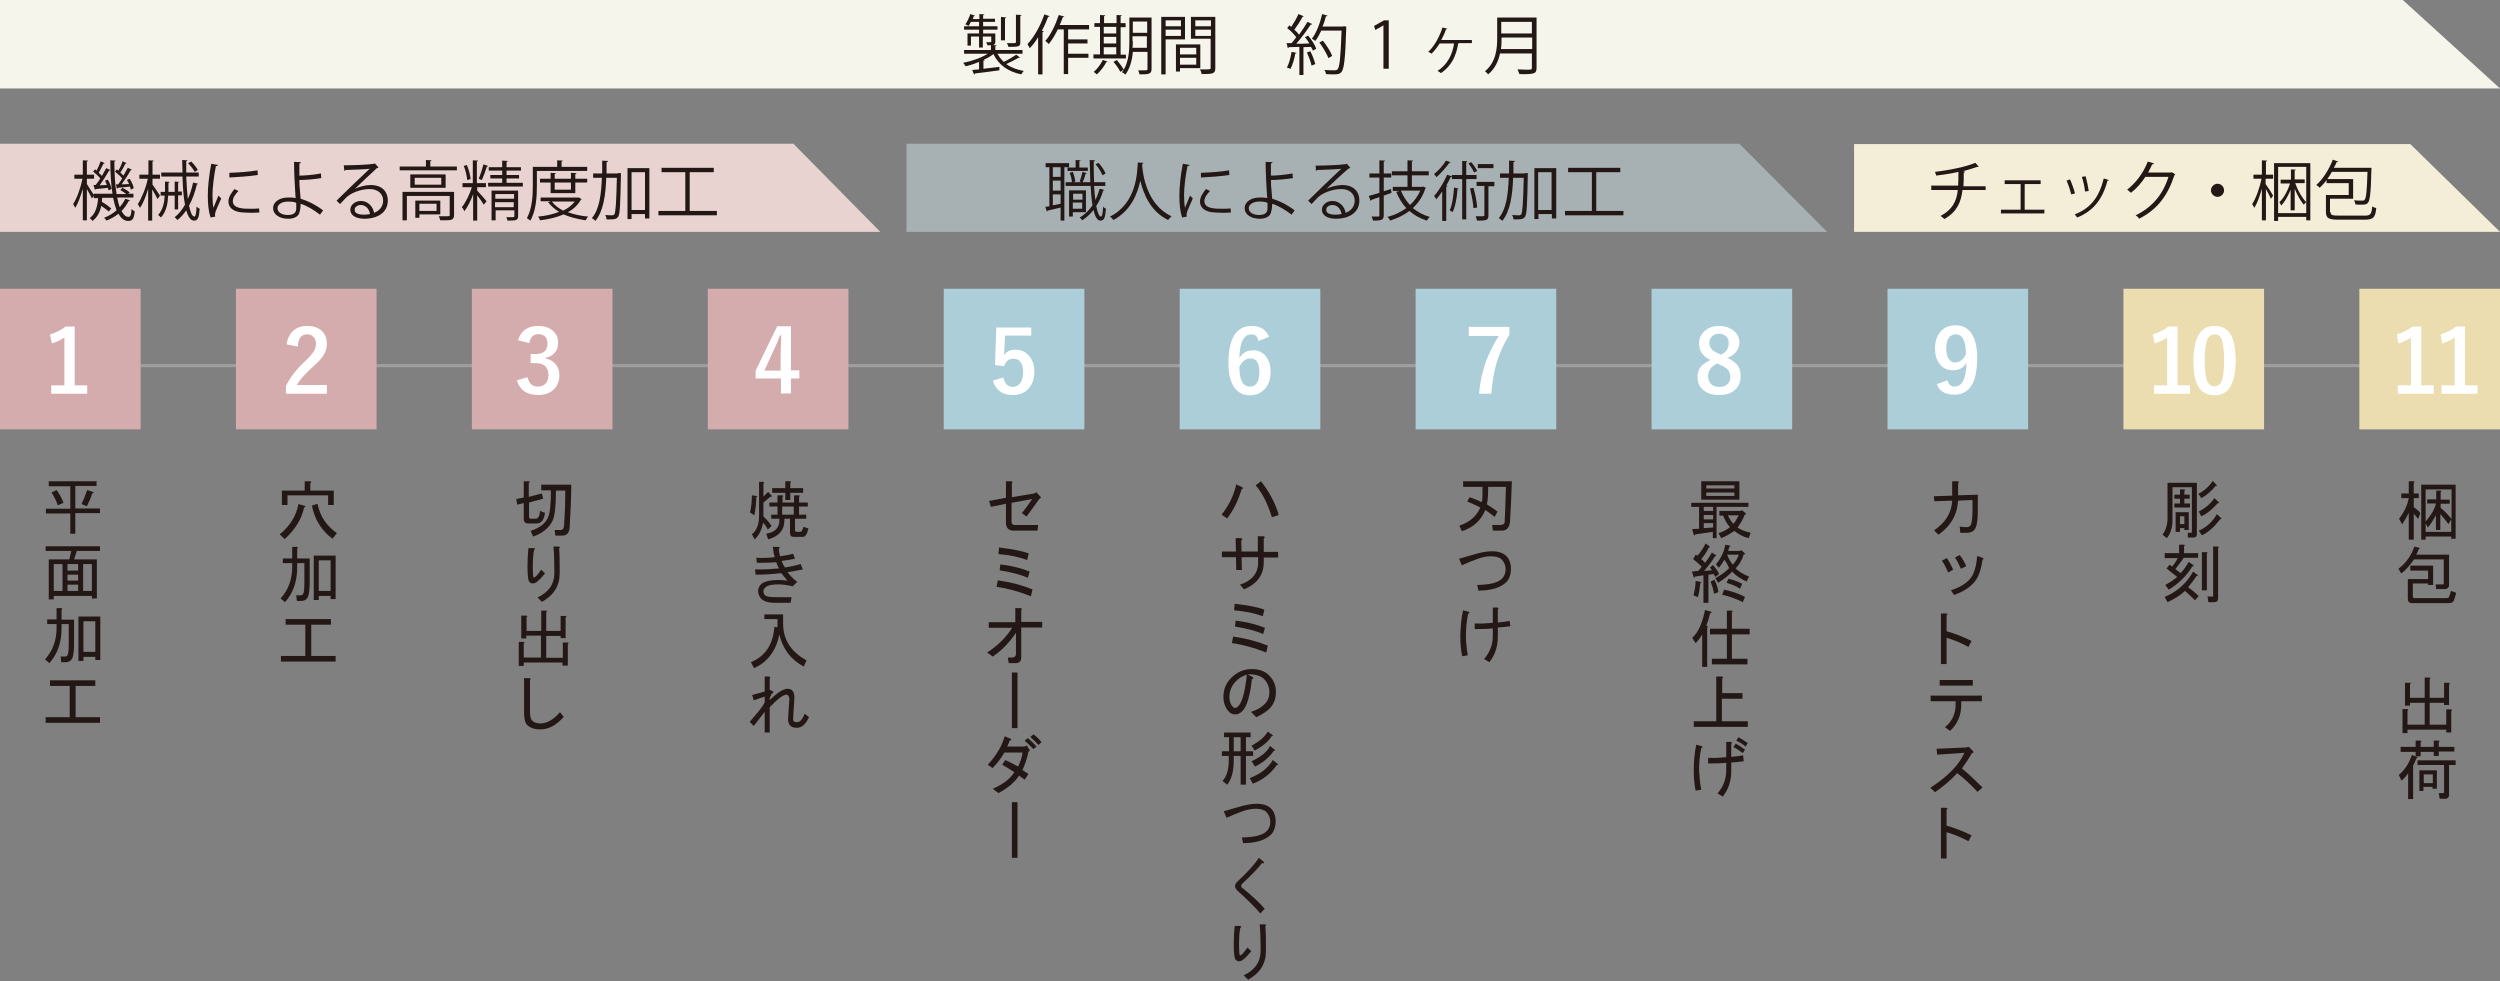 <?xml version="1.0" encoding="utf-8"?>
<!-- Generator: Adobe Illustrator 24.2.1, SVG Export Plug-In . SVG Version: 6.00 Build 0)  -->
<svg version="1.1" id="レイヤー_1" xmlns="http://www.w3.org/2000/svg" xmlns:xlink="http://www.w3.org/1999/xlink" x="0px"
	 y="0px" viewBox="0 0 800 314" style="enable-background:new 0 0 800 314;" xml:space="preserve">
<rect x="0" y="0" width="800" height="314" fill="#808080" stroke="none"/>
<style type="text/css">
	.st0{fill:none;stroke:#9E9E9F;stroke-miterlimit:10;}
	.st1{fill:#D4ACAD;}
	.st2{fill:#ABCED8;}
	.st3{fill:#EBDDB0;}
	.st4{fill:#F5F5EB;}
	.st5{fill:#231815;}
	.st6{fill:#E8D3D1;}
	.st7{opacity:0.54;fill:#C8DADE;}
	.st8{fill:#F4EDD7;}
	.st9{fill:#FFFFFF;}
</style>
<g>
	<line class="st0" x1="22.5" y1="117" x2="784.3" y2="117"/>
	<rect y="92.4" class="st1" width="45" height="45"/>
	<rect x="75.5" y="92.4" class="st1" width="45" height="45"/>
	<rect x="151" y="92.4" class="st1" width="45" height="45"/>
	<rect x="226.5" y="92.4" class="st1" width="45" height="45"/>
	<rect x="302" y="92.4" class="st2" width="45" height="45"/>
	<rect x="377.5" y="92.4" class="st2" width="45" height="45"/>
	<rect x="453" y="92.4" class="st2" width="45" height="45"/>
	<rect x="528.5" y="92.4" class="st2" width="45" height="45"/>
	<rect x="604" y="92.4" class="st2" width="45" height="45"/>
	<rect x="679.5" y="92.4" class="st3" width="45" height="45"/>
	<rect x="755" y="92.4" class="st3" width="45" height="45"/>
	<polygon class="st4" points="0,0 0,28.3 800,28.3 768.9,0 	"/>
	<g>
		<path class="st5" d="M22.5,164.3h-7.8v-1.5h7.8v-7.2h-6.9V154h15.3v1.5h-6.8v7.2H32v1.5h-7.9v6.6h-1.6V164.3z M18.1,156.8
			c1.1,1.5,1.8,2.9,2.2,4.1l-1.8,0.8c-0.6-1.7-1.3-3-2-4.1L18.1,156.8z M26.1,161.3c0.7-1.5,1.3-3,1.8-4.5l1.8,0.6
			c0.4,0.2,0.4,0.4-0.2,0.5c-0.4,1.4-1,2.7-1.7,4.1L26.1,161.3z"/>
		<path class="st5" d="M31,191.5h-1.6v-0.8H17.2v1.1h-1.6V179h6.6l0.6-2.7h-8.2v-1.5H32v1.5h-7.4l-0.9,2.7H31V191.5z M20,189.1v-8.6
			h-2.8v8.6H20z M25,180.5h-3.4v2.1H25V180.5z M25,185.8v-1.9h-3.4v1.9H25z M25,189.1v-2h-3.4v2H25z M29.4,180.5h-2.8v8.6h2.8V180.5
			z"/>
		<path class="st5" d="M22.1,199.7h-2.4v1.4c0,4.5-1.3,8.2-3.9,11.1l-1.4-1.2c2.5-2.8,3.7-6.1,3.7-10v-1.3h-3v-1.5h3v-3.6h1.5
			c0.4,0.1,0.5,0.2,0.1,0.5v3.2h4v7.7c0,2.2-0.2,3.6-0.5,4.5c-0.4,0.9-1.1,1.4-2.3,1.4h-1.3l-0.2-1.8h1.3c0.5,0,0.9-0.2,1-0.7
			c0.2-0.5,0.3-1.6,0.3-3.1V199.7z M25.1,197.3h7v13.9h-1.6v-1h-3.8v1.3h-1.6V197.3z M26.7,198.8v9.8h3.8v-9.8H26.7z"/>
		<path class="st5" d="M22.3,229.5v-10H16v-1.8h14.5v1.8h-6.3v10H32v1.8H14.6v-1.8H22.3z"/>
	</g>
	<g>
		<path class="st5" d="M89.5,171c3.3-2.7,5.3-5.9,6-9.7l2.1,0.6c0.2,0.3,0.1,0.4-0.3,0.5c-0.8,3.8-2.9,7.1-6.2,10.1L89.5,171z
			 M99.2,154c0.5,0.1,0.6,0.3,0.1,0.6v2.4h7.5v4.6H105v-3.1H92v3.1h-1.8v-4.6h7.3V154H99.2z M101.6,161.2c0.8,4,2.9,7.1,6.2,9.4
			l-1.4,1.8c-3.5-2.6-5.7-6.1-6.6-10.6L101.6,161.2z"/>
		<path class="st5" d="M97.5,180.2h-2.4v1.4c0,4.5-1.3,8.2-3.9,11.1l-1.4-1.2c2.5-2.8,3.7-6.1,3.7-10v-1.3h-3v-1.5h3V175H95
			c0.4,0.1,0.5,0.2,0.1,0.5v3.2h4v7.7c0,2.2-0.2,3.6-0.5,4.5c-0.4,0.9-1.1,1.4-2.3,1.4H95l-0.2-1.8h1.3c0.5,0,0.9-0.2,1-0.7
			c0.2-0.5,0.3-1.6,0.3-3.1V180.2z M100.4,177.8h7v13.9h-1.6v-1H102v1.3h-1.6V177.8z M102,179.3v9.8h3.8v-9.8H102z"/>
		<path class="st5" d="M97.7,209.9v-10h-6.3v-1.8h14.5v1.8h-6.3v10h7.8v1.8H89.9v-1.8H97.7z"/>
	</g>
	<g>
		<path class="st5" d="M169.3,160.8v4.6c0,0.4,0.2,0.6,0.6,0.6h1.4c0.9,0,1.4-0.8,1.5-2.5l1.6,0.6c-0.3,2.3-1.2,3.4-2.6,3.4H169
			c-0.9,0-1.4-0.5-1.4-1.4v-5.1l-2.1,0.5l-0.3-1.8l2.4-0.5V154h1.5c0.5,0.1,0.6,0.3,0.1,0.6v4.4l4.2-1.1l0.4,1.7L169.3,160.8z
			 M180.9,157h-3c0,5-0.4,8.3-1.1,9.7c-1.2,2.3-3.3,4-6.2,5l-0.8-1.8c2.9-1,4.8-2.4,5.6-4.4c0.6-1.4,0.9-4.3,0.9-8.6h-3.1v-1.8h9.6
			c0,4-0.2,8.5-0.5,13.6c-0.1,1.8-0.9,2.7-2.4,2.7h-2.2l-0.2-1.8h1.9c0.7,0,1.1-0.5,1.1-1.6C180.8,163.7,180.9,160,180.9,157z"/>
		<path class="st5" d="M170.4,186.7c-0.4,0-0.7-0.2-1-0.5c-0.4-0.4-0.6-2-0.6-4.9c0-2.2,0.1-4.1,0.3-5.9h1.8c0.4,0.2,0.4,0.4,0,0.6
			c-0.3,1.3-0.4,3.1-0.4,5.3c0,2.3,0.1,3.5,0.3,3.5c0.2,0,0.4-0.1,0.6-0.3c0.4-0.3,1-1.1,1.8-2.2l1.2,1.2c-0.9,1.1-1.7,2-2.5,2.6
			C171.5,186.5,171,186.7,170.4,186.7z M177.1,174.9h1.6c0.6,0.1,0.6,0.3,0.2,0.6c0.2,1.7,0.2,4.4,0.2,7.9c0,4.1-1.9,7.1-5.7,9.2
			l-1.4-1.4c3.6-1.7,5.4-4.3,5.4-7.9C177.4,179.8,177.3,176.9,177.1,174.9z"/>
		<path class="st5" d="M168.4,197c0.4,0.1,0.5,0.2,0.1,0.5v4.4h4.7v-6.5h1.5c0.4,0.1,0.5,0.2,0.1,0.5v6h4.6v-4.8h1.5
			c0.4,0.1,0.5,0.2,0.1,0.5v6.6h-1.6v-0.7h-4.6v7h5.3v-4.9h1.5c0.4,0.1,0.5,0.2,0.1,0.5v6.9H180V212h-12.4v1.1H166v-7.7h1.5
			c0.4,0.1,0.5,0.2,0.1,0.5v4.5h5.5v-7h-4.7v0.9h-1.6V197H168.4z"/>
		<path class="st5" d="M172.9,233.4c-1.9,0-3.3-0.5-4.2-1.4c-0.7-0.7-1-2.1-1-4.1v-10.9h1.7c0.5,0.1,0.5,0.3,0.2,0.6v10.2
			c0,1.4,0.2,2.3,0.7,2.8c0.6,0.6,1.5,0.9,2.6,0.9c2.1,0,4.2-1.2,6.3-3.6l1.2,1.5C178,232.1,175.6,233.4,172.9,233.4z"/>
	</g>
	<g>
		<path class="st5" d="M242,159.1c0,1.8-0.2,3.7-0.6,5.8L240,164c0.4-1.7,0.6-3.5,0.6-5.5l1.4,0.2C242.4,158.8,242.4,159,242,159.1z
			 M241.5,172.6l-0.9-1.6c1.5-1.2,2.3-3.2,2.3-5.9v-10.9h1.3c0.4,0.1,0.5,0.2,0.1,0.5v4.2l1.5-1.5l1,1.1c0.3,0.4,0.2,0.6-0.2,0.4
			l-2.3,1.9v4.5c1,0.9,1.9,1.9,2.6,3l-1.2,1.2c-0.4-0.9-0.9-1.6-1.5-2.3C243.8,169.4,243,171.2,241.5,172.6z M252.8,170.5V166H251
			v0.6c0,3-1.7,5-5.2,6l-0.6-1.8c2.8-0.5,4.2-1.9,4.2-4.2V166h-2.6v-1.3h2v-2.6h-2.6v-1.3h2.6v-2.3h1.5c0.4,0.1,0.5,0.2,0.1,0.5v1.8
			h3.7v-2.3h1.5c0.4,0.1,0.5,0.2,0.1,0.5v1.8h2.8v1.3h-2.8v2.6h2.3v1.3h-3.6v3.6c0,0.4,0.2,0.6,0.5,0.6h1.2c0.4,0,0.7-0.5,1-1.6
			l1.6,0.5c-0.4,1.8-1,2.7-1.8,2.7H254C253.2,171.8,252.8,171.4,252.8,170.5z M252.9,160h-1.6v-2.3h-4.2v-1.5h4.2V154h1.5
			c0.4,0.1,0.5,0.2,0.1,0.5v1.7h4.1v1.5h-4.1V160z M254,164.7v-2.6h-3.7v2.6H254z"/>
		<path class="st5" d="M251.2,181.6c1.7-0.3,3.4-0.6,5-1.1l0.7,1.7c-1.4,0.3-3,0.6-4.9,0.9c0.8,1.1,1.8,2.1,3.1,3.1l-1.4,1.4
			c-1.9-0.4-3.4-0.6-4.6-0.6c-2.1,0-3.5,0.3-4.2,1c-0.4,0.4-0.6,0.8-0.6,1.2c0,0.5,0.2,1,0.5,1.3c0.4,0.4,1.6,0.6,3.6,0.6h4.9
			l-0.3,1.8h-4.9c-2.1,0-3.6-0.4-4.5-1.3c-0.6-0.6-1-1.5-1-2.5c0-0.8,0.3-1.5,0.9-2.1c0.9-0.9,2.8-1.4,5.6-1.4c1,0,1.9,0.1,2.9,0.2
			c-0.7-0.8-1.4-1.6-2-2.4c-2.5,0.3-5.3,0.5-8.2,0.5l-0.2-1.7c2.7,0.1,5.3-0.1,7.7-0.3c-0.4-0.7-0.7-1.4-0.9-2c-2,0.2-4,0.2-6.2,0.2
			l-0.2-1.6c2.2,0.1,4.2,0,5.9-0.2c-0.3-1-0.5-2.1-0.6-3.3h1.8c0.5,0.1,0.6,0.3,0.1,0.6c0.1,0.8,0.2,1.6,0.4,2.4
			c1.4-0.2,2.8-0.4,4.2-0.8l0.6,1.6c-1.8,0.3-3.3,0.6-4.3,0.7C250.4,180.2,250.7,180.9,251.2,181.6z"/>
		<path class="st5" d="M257.2,213.3c-4.1-2.2-6.7-5.6-7.8-10.2c-1.1,5.2-3.8,8.8-8.1,10.7l-1-1.9c4.6-1.9,7.1-5.7,7.5-11.3l1,0.1
			v-2.6h-4.2v-1.5h6v2.9c0,5.2,2.5,9.1,7.5,11.8L257.2,213.3z"/>
		<path class="st5" d="M251.6,222.3c-0.9,0-2.7,1.3-5.3,4v8.1h-1.6v-6.6l-3.5,4.5l-1.3-1.3l3.2-3.8c0.6-0.8,1.1-1.5,1.6-2.4v-1.9
			l-3.5,1.2l-0.5-1.7l4-1.1v-4.8h1.4c0.5,0.1,0.5,0.3,0.2,0.6v3.6l0.9,0.5c0.5,0.2,0.4,0.5-0.2,0.7l-0.7,1.5v0.6
			c2.5-2.4,4.4-3.6,5.7-3.6c1.6,0,2.3,1.1,2.2,3.2l-0.4,6.2c-0.1,0.9,0.3,1.3,1,1.3c0.7,0,1.2-0.2,1.5-0.6c0.5-0.6,0.9-1.3,1.2-2.1
			l1.4,1.1c-0.5,1-1,1.8-1.5,2.3c-0.7,0.7-1.5,1.1-2.4,1.1c-2,0-2.9-1-2.8-3.1l0.4-6.2C252.5,222.8,252.2,222.3,251.6,222.3z"/>
	</g>
	<g>
		<path class="st5" d="M328.5,165.3l-1.5-1.1c1.2-1.5,2.3-3,3.3-4.5l-6.6,1.2v6c0,0.8,0.4,1.1,1.1,1.1h7.4l-0.2,1.8h-7.6
			c-1.7,0-2.5-0.9-2.5-2.6v-6l-4.8,1l-0.6-1.9l5.4-1V154h1.7c0.5,0.1,0.5,0.3,0.2,0.6v4.5l7.2-1.2l0.6-0.4l1.4,1.5
			c0.2,0.3,0.1,0.4-0.3,0.5C331,161.8,329.6,163.8,328.5,165.3z"/>
		<path class="st5" d="M329.9,190.8c-4.1-1.6-7.8-2.6-11-3l0.4-2.1c4.2,0.6,7.9,1.6,11.1,2.9L329.9,190.8z M329.2,177.1l-0.5,2.1
			c-2.7-1-5.7-1.6-9.2-1.9l0.2-2.1C324.2,175.7,327.3,176.4,329.2,177.1z M328.9,184.9c-2.2-1-5.3-1.8-9-2.4l0.2-1.9
			c3.3,0.4,6.4,1.1,9.4,2.3L328.9,184.9z"/>
		<path class="st5" d="M315.9,208.8c3.4-2.2,6.1-4.9,8-7.9h-7.5v-1.8h8.5v-4.5h1.7c0.5,0.1,0.5,0.3,0.2,0.6v3.8h6.7v1.8h-6.7v9.5
			c0,1.3-0.6,1.9-1.8,1.9h-2.2l-0.3-1.8h1.6c0.6-0.1,1-0.5,1-1.1v-6.8c-2,3-4.5,5.6-7.4,7.6L315.9,208.8z"/>
		<path class="st5" d="M323.8,215.2h1.8V233h-1.8V215.2z"/>
		<path class="st5" d="M329.4,239.9c0.2,0.3,0.1,0.5-0.3,0.6c-0.4,2.2-1.1,4.1-1.9,5.9l1.9,1.3l-1.2,1.8l-1.8-1.3
			c-1.5,2.3-3.8,4.1-6.6,5.6l-1.8-1.4c3.2-1.4,5.5-3.1,6.9-5.3c-1.3-0.9-2.6-1.6-3.9-2.4l1-1.5c1.7,0.8,3,1.5,4.1,2.1
			c0.8-1.7,1.3-3.2,1.4-4.5h-5.8c-1,1.8-2.3,3.5-3.8,5l-1.5-1.1c2.7-2.9,4.5-5.9,5.4-9.1l1.9,0.8c0.4,0.2,0.3,0.4-0.3,0.6
			c-0.2,0.6-0.5,1.3-0.8,1.9h5.4l0.9-0.3L329.4,239.9z M328.9,236.2c0.9,0.7,1.8,1.6,2.8,2.7l-1,0.8c-1-1-1.9-1.9-2.8-2.7
			L328.9,236.2z M330.7,235c0.9,0.6,1.7,1.4,2.6,2.5l-1,0.9c-1-1.1-1.8-1.9-2.6-2.6L330.7,235z"/>
		<path class="st5" d="M323.8,256.7h1.8v17.8h-1.8V256.7z"/>
	</g>
	<g>
		<path class="st5" d="M397.3,156.6c-1,3.4-2.5,6.5-4.6,9.3l-1.8-1.2c2.3-2.9,3.9-6.1,4.7-9.7l1.9,0.9
			C397.9,156.1,397.8,156.4,397.3,156.6z M401.8,155.3l1.7-1.3c2.7,3.4,4.6,7,5.7,10.8l-2.2,0.7C405.7,161.3,404,157.8,401.8,155.3z
			"/>
		<path class="st5" d="M404.3,176.6h4.7v1.8h-4.6v1.5c0,4.1-2.1,6.9-6.3,8.7l-1.3-1.5c3.8-1.3,5.8-3.6,5.8-7.1v-1.7h-5.3l0.1,4.1
			h-1.8l-0.1-4.1H391v-1.8h4.5l-0.1-4.3h1.7c0.5,0.1,0.6,0.3,0.1,0.8l0.1,3.5h5.2v-4.9h1.8c0.5,0.1,0.6,0.3,0.1,0.8V176.6z"/>
		<path class="st5" d="M405.2,208.8c-4.1-1.6-7.8-2.6-11-3l0.4-2.1c4.2,0.6,7.9,1.6,11.1,2.9L405.2,208.8z M404.6,195.1l-0.5,2.1
			c-2.7-1-5.7-1.6-9.2-1.9l0.2-2.1C399.5,193.7,402.6,194.3,404.6,195.1z M404.2,202.9c-2.2-1-5.3-1.8-9-2.4l0.2-1.9
			c3.3,0.4,6.4,1.1,9.4,2.3L404.2,202.9z"/>
		<path class="st5" d="M397.6,227.5c-0.7,0.7-1.4,1.1-2.2,1.1c-0.9,0-1.5-0.2-2-0.7c-1.3-1.3-1.9-2.9-1.9-4.9c0-2.4,0.8-4.4,2.5-6.1
			c1.8-1.8,4-2.8,6.6-2.8c2.3,0,4.2,0.7,5.5,2c1.5,1.5,2.2,3.3,2.2,5.3c0,2.2-0.7,4-2.1,5.4c-0.9,0.9-2.3,1.8-4.2,2.7l-1.7-1.7
			c1.9-0.6,3.3-1.4,4.4-2.5c1-1,1.5-2.3,1.5-3.7c0-1.7-0.6-3.2-1.7-4.3c-1.1-1.1-2.9-1.6-5.3-1.5l1.4,0.7c0.6,0.3,0.6,0.6,0,0.9
			C400,222.9,398.9,226.2,397.6,227.5z M395.5,218c-1.4,1.4-2.1,3.1-2.1,5.2c0,1.2,0.4,2.3,1.2,3.1c0.2,0.2,0.4,0.2,0.7,0.2
			s0.7-0.2,1-0.6c1.2-1.2,2.1-4.6,2.7-10C397.7,216.3,396.5,216.9,395.5,218z"/>
		<path class="st5" d="M393.3,241.9h-2.3v-1.5h2.3v-4.5h-1.6v-1.5h8.5v1.5h-1.5v4.5h2.3v1.5h-2.3v9.2H397v-9.2h-2.2v1.4
			c0,3.5-0.7,6.1-2.1,7.8l-1.5-1.2c1.3-1.4,2-3.5,2-6.6V241.9z M397,235.9h-2.2v4.5h2.2V235.9z M408.9,244.5
			c0.3,0.1,0.1,0.2-0.4,0.4c-1.8,2.6-4.3,4.6-7.6,5.9l-1-1.8c3.4-1.3,5.9-3.2,7.4-5.8L408.9,244.5z M400.5,243.6c3-1.4,5-3,5.9-4.9
			l1.6,1.3c0.2,0.1,0,0.2-0.4,0.3c-1.5,2.1-3.5,3.8-6,5L400.5,243.6z M400.5,238.6c2.6-1.4,4.3-2.9,5.2-4.5l1.6,1.2
			c0.2,0.1,0,0.2-0.4,0.3c-0.9,1.6-2.7,3.1-5.4,4.6L400.5,238.6z"/>
		<path class="st5" d="M397.4,268c4-0.1,6.6-0.7,7.9-2c0.8-0.8,1.2-1.8,1.2-3c0-1.2-0.4-2.3-1.3-3.2c-0.6-0.6-1.8-1-3.4-1
			c-1.3,0-2.9,0.3-4.7,1c-1.4,0.5-2.9,1.1-4.6,1.9l-0.9-2.1l4.5-1.3c2.6-0.8,4.6-1.1,5.9-1.1c2.1,0,3.7,0.5,4.7,1.5
			c1,1,1.5,2.4,1.5,4.1c0,1.8-0.5,3.2-1.4,4.2c-1.8,1.8-4.8,2.8-9,2.8L397.4,268z"/>
		<path class="st5" d="M396.1,282c3.5-3.3,5.7-5.8,6.7-7.5l1.4,1.1c0.5,0.5,0.3,0.8-0.4,0.6c-0.8,1.2-2.9,3.4-6.3,6.6
			c-0.2,0.2-0.3,0.4-0.3,0.6c0,0.3,0.1,0.6,0.3,0.7c3,2.4,5.4,4.6,7.2,6.7l-1.4,1.5c-1.9-2.2-4.2-4.5-6.9-6.9
			c-0.8-0.7-1.2-1.3-1.2-1.9C395.2,283.1,395.5,282.5,396.1,282z"/>
		<path class="st5" d="M396.4,307.6c-0.4,0-0.7-0.2-1-0.5c-0.4-0.4-0.6-2-0.6-4.9c0-2.2,0.1-4.1,0.3-5.9h1.8c0.4,0.2,0.4,0.4,0,0.6
			c-0.3,1.3-0.4,3.1-0.4,5.3c0,2.3,0.1,3.5,0.3,3.5c0.2,0,0.4-0.1,0.6-0.3c0.4-0.3,1-1.1,1.8-2.2l1.2,1.2c-0.9,1.1-1.7,2-2.5,2.6
			C397.5,307.4,397,307.6,396.4,307.6z M403.1,295.8h1.6c0.6,0.1,0.6,0.3,0.2,0.6c0.2,1.7,0.2,4.4,0.2,7.9c0,4.1-1.9,7.1-5.7,9.2
			l-1.4-1.4c3.6-1.7,5.4-4.3,5.4-7.9C403.4,300.7,403.3,297.8,403.1,295.8z"/>
	</g>
	<g>
		<path class="st5" d="M481.9,155.8h-5.7v0.8c0,1.9-0.1,3.5-0.4,4.8c1.3,0.8,2.5,1.6,3.4,2.3l-0.9,1.7c-1-0.8-2-1.5-3-2.2
			c-1.4,3.4-3.9,5.6-7.5,6.8l-0.8-1.8c3.3-1.1,5.5-3,6.7-5.8c-1.2-0.6-2.6-1.3-4.2-1.9l0.8-1.4c1.4,0.5,2.7,1,3.9,1.6
			c0.2-0.9,0.2-2.3,0.2-4.1v-0.8h-6.2V154h15.6c-0.2,5.5-0.4,9.9-0.6,13c-0.2,1.8-1,2.8-2.6,2.8h-2.9l-0.2-1.8h2.5
			c1,0,1.5-0.4,1.5-1.1C481.6,164.2,481.8,160.5,481.9,155.8z"/>
		<path class="st5" d="M472.7,187.2c4-0.1,6.6-0.7,7.9-2c0.8-0.8,1.2-1.8,1.2-3c0-1.2-0.4-2.3-1.3-3.2c-0.6-0.6-1.8-1-3.4-1
			c-1.3,0-2.9,0.3-4.7,1c-1.4,0.5-2.9,1.1-4.6,1.9l-0.9-2.1l4.5-1.3c2.6-0.8,4.6-1.1,5.9-1.1c2.1,0,3.7,0.5,4.7,1.5
			c1,1,1.5,2.4,1.5,4.1c0,1.8-0.5,3.2-1.4,4.2c-1.8,1.8-4.8,2.8-9,2.8L472.7,187.2z"/>
		<path class="st5" d="M468.2,195.3l1.5,0.4c0.7,0.2,0.7,0.4,0.1,0.7c-0.5,2.3-0.7,4.7-0.7,7.1c0,1.9,0.2,4,0.6,6.2l-1.8,0.3
			c-0.4-1.9-0.6-4.1-0.6-6.5C467.4,200.4,467.6,197.7,468.2,195.3z M479.3,203.8c0,3.1-0.9,5.8-2.7,8.1l-1.7-1
			c1.9-2.2,2.8-4.6,2.8-7.5v-2.3c-2,0.2-3.9,0.2-5.8,0.2v-1.8c1.8,0.1,3.7,0,5.8-0.2v-4.9h1.4c0.5,0.1,0.5,0.3,0.2,0.6v4.2
			c1.3-0.1,2.6-0.3,3.8-0.5l0.2,1.7c-1.4,0.2-2.7,0.3-4,0.4V203.8z"/>
	</g>
	<g>
		<path class="st5" d="M549.5,172.2h-1.4v-2l-5.6,0.8c-0.3,0.4-0.4,0.5-0.5,0.2l-0.5-1.9l2.2-0.1v-7h-2.5v-1.3h18.3v1.3h-10.2V172.2
			z M544.4,159.9V154h12.2v5.9H544.4z M545.2,162.2v1.3h3v-1.3H545.2z M545.2,164.8v1.4h3v-1.4H545.2z M548.2,168.8v-1.4h-3v1.6
			L548.2,168.8z M546,155.3v1h9v-1H546z M546,157.6v1.1h9v-1.1H546z M550.8,172.2l-0.9-1.6c1.4-0.4,2.7-1.1,3.7-1.9
			c-1-1.1-1.7-2.4-2.2-3.7h-1.2v-1.5h6.9l0.2-0.3l1.4,1.1c0.1,0.2-0.1,0.4-0.4,0.4c-0.6,1.6-1.4,2.9-2.3,4.1
			c0.8,0.6,2.2,1.2,4.2,1.7l-0.6,1.7c-1.5-0.3-3.1-1.1-4.6-2.3C553.5,170.9,552.1,171.7,550.8,172.2z M554.7,167.6
			c0.5-0.5,1-1.4,1.7-2.7h-3.5C553.6,166.3,554.2,167.2,554.7,167.6z"/>
		<path class="st5" d="M544.4,178.9c0.4,0.3,0.8,0.7,1.2,1.2c0.9-1.1,1.6-2.2,2.2-3.3l1.2,0.8c0.3,0.3,0.2,0.4-0.2,0.4
			c-0.9,1.5-2.1,3.1-3.5,4.7l2.5-0.2l-0.6-0.9l0.9-0.8c0.9,0.9,1.6,1.9,2,2.9l-1.2,0.9l-0.5-0.9l-1.7,0.2v9h-1.6v-8.8l-2.7,0.4
			c-0.1,0.4-0.2,0.5-0.4,0.2l-0.6-1.8l2-0.2c0.5-0.5,0.9-0.9,1.1-1.4c-0.9-0.9-1.8-1.7-2.7-2.4l0.8-1.4l0.6,0.3
			c1.1-1.3,2-2.6,2.6-3.9l1.2,0.9c0.3,0.3,0.2,0.4-0.2,0.4C546.1,176.7,545.3,177.9,544.4,178.9z M544.1,186.6
			c-0.2,1.8-0.4,3.3-0.8,4.5l-1.4-0.6c0.4-1.6,0.7-3.2,0.7-4.6l1.5,0.3C544.5,186.3,544.5,186.5,544.1,186.6z M548.6,185.5
			c0.6,1.1,1.1,2.5,1.3,4l-1.4,0.5c-0.2-1.3-0.6-2.6-1.1-3.9L548.6,185.5z M551.8,179.1c-0.5,0.9-1.1,1.8-1.8,2.6l-0.9-1.1
			c1.6-1.9,2.6-4,3-6.3l1.5,0.3c0.2,0.2,0.1,0.4-0.2,0.4l-0.4,1.3h3.9l0.2-0.3l1.1,0.9c0.4,0.4,0.3,0.5-0.2,0.5
			c-0.5,1.7-1.4,3.2-2.6,4.5c1,1,2.5,1.9,4.3,2.6l-0.8,1.6c-2.1-1-3.7-2.1-4.6-3.2c-1.1,1.2-2.6,2.4-4.5,3.6l-0.9-1.5
			c1.7-0.9,3.2-1.9,4.4-3.2C553,180.9,552.4,180,551.8,179.1z M558.4,191l-0.7,1.7c-1.9-1-4.1-1.8-6.6-2.4l0.6-1.6
			C553.8,189.1,556.1,189.8,558.4,191z M553.1,185.2c1.5,0.3,3,0.9,4.4,1.6l-0.7,1.6c-1.1-0.8-2.6-1.4-4.3-1.9L553.1,185.2z
			 M556.4,177.5h-3.7c0.4,1.2,1,2.2,1.8,3.2C555.5,179.6,556.1,178.5,556.4,177.5z"/>
		<path class="st5" d="M546.3,200.8v12.6h-1.6V203c-0.6,1.1-1.3,2-2.1,2.8l-1.1-1.7c2-1.8,3.3-4.8,4.1-8.9l1.8,0.5
			c0.5,0.2,0.4,0.4-0.2,0.6c-0.3,1.4-0.7,2.7-1.2,4C546.6,200.3,546.7,200.5,546.3,200.8z M554.2,201.2h5.7v1.8h-5.7v7.8h5v1.8
			h-11.4v-1.8h4.8V203h-5.4v-1.8h5.4v-5.8h1.5c0.4,0.1,0.5,0.2,0.1,0.5V201.2z"/>
		<path class="st5" d="M549.2,230.8v-14.3h1.8c0.5,0.1,0.6,0.3,0.1,0.6v4.7h6.5v1.8H551v7.2h8.3v1.8H542v-1.8H549.2z"/>
		<path class="st5" d="M544.4,252.7l-1.8,0.3c-0.4-1.9-0.6-4.1-0.6-6.5c0-3.1,0.3-5.9,0.8-8.2l1.5,0.4c0.7,0.2,0.7,0.4,0.1,0.7
			c-0.5,2.3-0.7,4.7-0.7,7.1C543.8,248.5,544,250.6,544.4,252.7z M558,243.6c-1.4,0.2-2.7,0.3-4,0.4v2.8c0,3.1-0.9,5.8-2.7,8.1
			l-1.7-1c1.9-2.2,2.8-4.6,2.8-7.5v-2.3c-2,0.2-4,0.2-5.8,0.2v-1.8c1.8,0.1,3.7,0,5.8-0.2v-4.9h1.4c0.5,0.1,0.5,0.3,0.2,0.6v4.2
			c1.3-0.1,2.6-0.3,3.8-0.5L558,243.6z M555.4,238c0.9,0.4,1.8,1,3,1.9l-0.7,1.1c-1.2-0.9-2.2-1.6-3-1.9L555.4,238z M556.3,235.9
			c0.9,0.5,1.9,1.1,3,1.9l-0.7,1.1c-1.1-0.9-2.1-1.5-3-1.9L556.3,235.9z"/>
	</g>
	<g>
		<path class="st5" d="M631.2,160l-4.6,0.2c-0.3,4.6-2.4,8.2-6.3,10.9l-1.4-1.4c3.7-2.5,5.6-5.6,5.8-9.5l-5.7,0.2l-0.2-1.6l5.9-0.2
			V154h1.7c0.6,0.1,0.6,0.3,0.2,0.6v3.9l6.3-0.2v5c0,2.6-0.2,4.5-0.7,5.6c-0.5,1.1-1.5,1.6-3,1.6h-1.9l-0.2-2
			c0.8,0.1,1.5,0.2,2.1,0.2c0.8,0,1.3-0.3,1.5-0.8c0.3-0.9,0.5-2.4,0.5-4.5V160z"/>
		<path class="st5" d="M621.4,179.4l1.6-0.8c0.7,1,1.4,2.3,2,3.7l-1.6,0.9C622.8,181.7,622.1,180.4,621.4,179.4z M631.4,186.7
			c-1.5,1.6-3.6,2.8-6.1,3.7l-1-1.5c2.5-0.8,4.4-1.9,5.8-3.3c1.5-1.5,2.3-4.1,2.6-7.7l1.7,0.6c0.5,0.2,0.5,0.4,0,0.6
			C633.9,182.6,633,185.1,631.4,186.7z M625.6,178.4l1.5-0.8c0.8,1,1.5,2.2,2.1,3.6l-1.7,0.8C626.8,180.5,626.2,179.3,625.6,178.4z"
			/>
		<path class="st5" d="M630.9,205.1l-1,1.9c-2.8-1.5-5.2-2.4-7-2.9v8.4h-1.8v-16.2h1.6c0.6,0.1,0.7,0.3,0.2,0.6v5.1
			C625.6,202.7,628.2,203.8,630.9,205.1z"/>
		<path class="st5" d="M625.8,224.4h-8v-1.8h16.4v1.8h-6.6v1.1c0,3.4-1.2,6.2-3.6,8.4l-1.6-1.2c2.2-1.8,3.4-4.2,3.4-7.2V224.4z
			 M620.7,219.4v-1.8h10.6v1.8H620.7z"/>
		<path class="st5" d="M634.4,252l-1.6,1.4c-2.2-2.4-4.4-4.4-6.5-6c-2.1,2.3-4.5,4.3-7.1,6.1l-1.5-1.4c5.7-3.7,9.3-7.5,10.9-11.2
			l-8.7,0.6l-0.2-1.9l9.3-0.4l1-0.2l1.3,1.3c0.4,0.4,0.3,0.6-0.3,0.7c-1,1.8-2.1,3.4-3.2,4.9C629.9,247.6,632.1,249.7,634.4,252z"/>
		<path class="st5" d="M630.9,267.3l-1,1.9c-2.8-1.5-5.2-2.4-7-2.9v8.4h-1.8v-16.2h1.6c0.6,0.1,0.7,0.3,0.2,0.6v5.1
			C625.6,265,628.2,266,630.9,267.3z"/>
	</g>
	<g>
		<path class="st5" d="M693.6,154.5h9.4v16.4c0,0.8-0.4,1.1-1.1,1.1h-1.8v-1.5h1c0.2,0,0.3-0.1,0.3-0.3v-14.3h-6.2v10.5
			c0,2.4-0.6,4.3-1.8,5.8l-1.4-1.1c1.1-1.5,1.6-3.2,1.6-5.3V154.5z M697.6,161.1v-1.5h-1.8v-1.3h1.8v-1.7h1.3
			c0.4,0.1,0.5,0.2,0.1,0.5v1.2h1.7v1.3H699v1.5h1.8v1.3h-5v-1.3H697.6z M696.2,163.9h4.2v5.7H699V169h-1.4v1.2h-1.4V163.9z
			 M699,165.2h-1.4v2.5h1.4V165.2z M709.3,155.2c0.2,0.3,0.1,0.4-0.3,0.3c-1.5,1.8-3,3.1-4.6,3.9l-0.9-1.4c1.8-0.9,3.4-2.3,4.6-4.1
			L709.3,155.2z M710,160.7c0.2,0.3,0.1,0.4-0.3,0.3c-1.9,2.1-3.6,3.5-5.3,4.2l-0.8-1.5c2.1-1.1,3.8-2.5,5-4.3L710,160.7z
			 M709.4,164.5l1.4,1.3c0.1,0.3-0.1,0.4-0.3,0.3c-1.9,2.5-3.9,4.3-5.9,5.2l-1-1.5C706,168.8,708,167,709.4,164.5z"/>
		<path class="st5" d="M693.3,181.9l1-1.2l0.8,0.6c0.8-1,1.4-1.9,1.8-2.7h-4.2V177h4.6v-2.7h1.5c0.4,0.1,0.5,0.2,0.1,0.5v2.2h4.5
			v1.5h-4.6c-0.7,1.1-1.7,2.3-2.7,3.6l1.7,1.3c0.9-0.9,1.7-2.1,2.6-3.6l1.4,1c0.3,0.3,0.2,0.4-0.3,0.5c-1.8,3-4.3,5.4-7.5,7.4
			l-1.1-1.5c1.4-0.8,2.7-1.6,3.8-2.6C695.5,183.7,694.4,182.8,693.3,181.9z M692.7,191c3.9-1.6,7-4.3,9.1-8.1l1.3,1
			c0.3,0.3,0.3,0.5-0.2,0.4c-0.9,1.4-1.8,2.5-2.7,3.6c1.1,0.8,2.2,1.7,3.4,2.8l-1.2,1.4c-1.1-1.1-2.1-2.1-3.2-3
			c-1.5,1.4-3.4,2.6-5.6,3.6L692.7,191z M706.2,177.1v11.8h-1.6v-12.2h1.5C706.5,176.7,706.5,176.8,706.2,177.1z M708.2,190.6v-15.7
			h1.5c0.4,0.1,0.5,0.2,0.1,0.5v16c0,0.9-0.4,1.3-1.3,1.3h-1.8l-0.3-1.8h1.4C708,191,708.2,190.9,708.2,190.6z"/>
	</g>
	<g>
		<path class="st5" d="M773.8,166.1c-0.5-0.7-1-1.3-1.4-1.7v8.3h-1.6v-8.6c-0.5,1.1-1.2,2.3-2.1,3.7l-1-1.8c1.7-2.2,2.7-4.4,3.1-6.6
			h-2.4v-1.5h2.4V154h1.5c0.4,0.1,0.5,0.2,0.1,0.5v3.4h1.6v1.5h-1.6v2.9c1,0.7,1.7,1.3,2.1,1.9L773.8,166.1z M785.8,155.1v17.3h-1.4
			v-0.7h-8.2v1h-1.4v-17.6H785.8z M784.4,156.6h-8.2v10.3c1.8-2.1,2.9-4,3.3-5.8h-2.8v-1.3h2.9V157h1.3c0.4,0.1,0.5,0.2,0.1,0.5v2.4
			h2.9v1.3h-2.9v1.3c1.3,1.1,2.5,2.3,3.5,3.6V156.6z M780.9,169.6h-1.4v-4.7c-0.9,1.6-1.7,2.9-2.6,3.9l-0.7-1.3v2.7h8.2v-4l-0.9,1.5
			c-0.8-1.1-1.7-2.2-2.6-3.2V169.6z"/>
		<path class="st5" d="M768.4,183.5l-0.9-1.5c2.4-1.8,4.1-4.2,5.1-7.1l1.6,0.4c0.2,0.2,0.1,0.4-0.2,0.4c-0.2,0.5-0.4,1.1-0.8,1.8
			h10.5v9.6c0,0.9-0.5,1.4-1.4,1.4h-2.7l-0.2-1.5h2.4c0.2,0,0.2-0.1,0.2-0.2V179h-9.5C771,181.1,769.7,182.6,768.4,183.5z
			 M771.3,182.5V181h7.3v6.2h-1.6v-0.5h-4.9v4.1c0,0.4,0.2,0.6,0.5,0.6h10.2c0.6,0,0.9-0.2,1-0.6l0.5-1.7l1.7,0.6l-0.6,2
			c-0.2,0.9-0.8,1.3-1.8,1.3h-11.7c-1,0-1.4-0.5-1.4-1.5v-6.2h6.5v-2.7H771.3z"/>
	</g>
	<g>
		<path class="st5" d="M771.1,218.4c0.4,0.1,0.5,0.2,0.1,0.5v4.4h4.7v-6.5h1.5c0.4,0.1,0.5,0.2,0.1,0.5v6h4.6v-4.8h1.5
			c0.4,0.1,0.5,0.2,0.1,0.5v6.6h-1.6v-0.7h-4.6v7h5.3v-4.9h1.5c0.4,0.1,0.5,0.2,0.1,0.5v6.9h-1.6v-0.9h-12.4v1.1h-1.6v-7.7h1.5
			c0.4,0.1,0.5,0.2,0.1,0.5v4.5h5.5v-7h-4.7v0.9h-1.6v-7.3H771.1z"/>
		<path class="st5" d="M767.6,248c1.9-1.6,3.3-3.7,4.2-6.4l1.6,0.6c0.3,0.1,0.3,0.3-0.2,0.5c-0.3,0.8-0.6,1.6-1,2.3v10.7h-1.6v-8.3
			c-0.3,0.6-1,1.4-2.1,2.4L767.6,248z M778.8,240.6h-4.2v1.4h-1.6v-1.4h-4.8V239h4.8v-2h1.5c0.4,0.1,0.5,0.2,0.1,0.5v1.5h4.2v-2h1.5
			c0.4,0.1,0.5,0.2,0.1,0.5v1.5h5v1.5h-5v1.4h-1.6V240.6z M782.4,255.6h-1.7l-0.3-1.8h1.4c0.2,0,0.3-0.1,0.3-0.3v-8.7h-8.5v-1.5
			h12.2v1.5h-2.1v9.5C783.7,255.1,783.3,255.6,782.4,255.6z M775.6,253.1h-1.4v-6.6h5.6v5.9h-1.4v-0.6h-2.9V253.1z M778.5,247.8
			h-2.9v2.8h2.9V247.8z"/>
	</g>
	<g>
		<path class="st5" d="M319.2,17.2c0.5,1,1.2,1.8,2,2.6c1.3-0.6,3-1.6,4-2.3l1.2,0.9c-0.1,0.1-0.3,0.1-0.5,0.1c-1,0.6-2.6,1.4-3.9,2
			c1.5,1.1,3.4,1.8,5.6,2.2c-0.3,0.3-0.6,0.8-0.8,1.1c-4.3-0.9-7.3-3.1-8.9-6.5c-0.9,0.7-1.9,1.3-3.1,1.8l0.3,0.1
			c0,0.1-0.1,0.2-0.4,0.2V22c1.6-0.2,3.4-0.4,5.1-0.6l0,1.1c-2.9,0.4-5.9,0.8-7.8,1c0,0.2-0.1,0.3-0.3,0.3l-0.6-1.4l2.2-0.2v-2.4
			c-1.4,0.6-2.9,1.1-4.3,1.4c-0.2-0.3-0.5-0.8-0.8-1.1c2.7-0.5,5.8-1.6,7.9-2.9h-7.6V16h8.6v-1.6l1.8,0.1c0,0.1-0.1,0.2-0.4,0.3V16
			h8.7v1.2H319.2z M313.3,10.7V9.5h-4.8V8.4h4.8V7h-2.6c-0.3,0.5-0.5,1-0.8,1.3c-0.2-0.1-0.6-0.4-1-0.5c0.6-0.8,1.2-2.1,1.6-3.3
			L312,5c-0.1,0.1-0.2,0.2-0.4,0.2c-0.1,0.3-0.2,0.6-0.3,0.9h2.1V4.5l1.6,0.1c0,0.1-0.1,0.2-0.4,0.3V6h3.8v1h-3.8v1.4h4.6v1.1h-4.6
			v1.2h3.9v2.6c0,1.2-0.6,1.2-2.5,1.2c-0.1-0.3-0.3-0.7-0.4-1h1.1c0.5,0,0.5,0,0.5-0.2v-1.6h-2.7v3.5h-1.2v-3.5h-2.6v2.9h-1.1v-3.9
			H313.3z M322,5.6c0,0.1-0.1,0.2-0.4,0.3v7h-1.3V5.4L322,5.6z M326.9,4.8c0,0.1-0.1,0.2-0.4,0.3v8.4c0,1.4-0.4,1.5-3.8,1.5
			c-0.1-0.4-0.3-0.9-0.5-1.2c0.7,0,1.3,0,1.8,0c1,0,1.1,0,1.1-0.4V4.7L326.9,4.8z"/>
		<path class="st5" d="M332.2,11.9c-0.8,1.3-1.7,2.6-2.7,3.5c-0.2-0.3-0.5-1-0.7-1.3c2.1-2.2,4.1-5.8,5.4-9.5l1.7,0.6
			c-0.1,0.1-0.2,0.2-0.5,0.2c-0.6,1.5-1.2,3-2,4.4l0.6,0.2c0,0.1-0.1,0.2-0.4,0.3v13.5h-1.4V11.9z M348.5,9.4h-6.7v3.2h6.2v1.3h-6.2
			v3.3h6.5v1.3h-6.5v5.2h-1.4V9.4h-1.9c-0.9,1.8-1.9,3.5-2.9,4.7c-0.2-0.3-0.7-0.7-1.1-1c1.7-1.9,3.3-5.2,4.3-8.3l1.8,0.5
			c-0.1,0.1-0.2,0.2-0.5,0.2c-0.3,0.8-0.6,1.7-1,2.5h9.4V9.4z"/>
		<path class="st5" d="M360.3,17.4v1.3h-10.4v-1.3h2.1V8.6h-1.8V7.4h1.8V4.8l1.7,0.1c0,0.1-0.1,0.2-0.4,0.3v2.2h4V4.8l1.7,0.1
			c0,0.1-0.1,0.2-0.4,0.3v2.2h1.6v1.3h-1.6v8.8H360.3z M354.4,19.7c-0.1,0.1-0.2,0.2-0.4,0.2c-0.7,1.4-1.9,2.9-3,3.9
			c-0.2-0.2-0.7-0.6-1-0.8c1.1-0.9,2.2-2.4,2.9-3.8L354.4,19.7z M357.2,8.6h-4v2.1h4V8.6z M353.2,11.8v2.1h4v-2.1H353.2z
			 M353.2,15.1v2.3h4v-2.3H353.2z M368.5,5.6V22c0,1.7-0.8,1.8-3.9,1.8c0-0.4-0.2-1-0.4-1.3c0.7,0,1.3,0,1.8,0c1.1,0,1.2,0,1.2-0.5
			v-5.4h-4.7c-0.2,2.6-0.9,5.3-2.4,7.3c-0.2-0.3-0.8-0.7-1.1-0.8c0.2-0.2,0.4-0.5,0.6-0.8c0,0-0.9,0.5-1.1,0.7
			c-0.4-0.9-1.3-2.2-2.2-3.2l1.1-0.6c0.8,1,1.8,2.3,2.2,3.1c1.6-2.7,1.8-6.2,1.8-9V5.6H368.5z M362.5,13.2c0,0.7,0,1.4-0.1,2.1h4.6
			v-3.7h-4.6V13.2z M367.1,6.9h-4.6v3.6h4.6V6.9z"/>
		<path class="st5" d="M379.2,12.6H373v11.2h-1.4V5.4h7.6V12.6z M377.9,6.5H373v1.9h4.9V6.5z M373,11.5h4.9v-2H373V11.5z
			 M384.1,21.8h-6.5v1.1h-1.3v-8.7h7.8V21.8z M382.8,15.3h-5.2v2.1h5.2V15.3z M377.6,20.7h5.2v-2.2h-5.2V20.7z M388.9,5.4v16.4
			c0,1.8-0.8,1.9-4.4,1.9c0-0.4-0.3-1.1-0.5-1.5c0.7,0,1.3,0,1.8,0c1.5,0,1.6,0,1.6-0.5v-9.3h-6.3V5.4H388.9z M387.5,6.5h-5v1.9h5
			V6.5z M382.5,11.5h5v-2h-5V11.5z"/>
		<path class="st5" d="M414.9,16.9c0,0.1-0.2,0.2-0.4,0.2c-0.3,1.8-0.9,3.8-1.6,5c-0.2-0.2-0.7-0.4-1.1-0.5c0.7-1.2,1.2-3.2,1.5-5
			L414.9,16.9z M417.2,5.2c-0.1,0.1-0.3,0.2-0.4,0.2c-0.6,1.2-1.7,2.9-2.6,4.1c0.6,0.5,1.1,1.1,1.5,1.6c1-1.4,2-2.9,2.7-4.1l1.5,0.7
			c-0.1,0.1-0.2,0.2-0.5,0.2c-1.2,1.8-3,4.3-4.6,6.1c1.3,0,2.8,0,4.2-0.1c-0.4-0.7-0.9-1.4-1.4-2c0.6-0.3,0.8-0.4,1-0.5
			c1.1,1.3,2.2,3,2.6,4.2l-1.1,0.6c-0.1-0.4-0.3-0.8-0.6-1.2l-2.4,0.1v8.9h-1.3V15c-1.3,0-2.4,0.1-3.4,0.1c0,0.2-0.2,0.2-0.3,0.3
			l-0.4-1.6h1.6c0.5-0.6,1-1.2,1.5-1.9c-0.7-0.9-1.8-2.1-2.9-2.9l0.7-0.9c0.2,0.2,0.4,0.3,0.6,0.5c0.8-1.2,1.8-2.9,2.3-4.1
			L417.2,5.2z M419.7,21c-0.2-1.1-0.9-2.9-1.5-4.2l1.1-0.4c0.7,1.3,1.3,3,1.6,4.1L419.7,21z M430.1,8.4l0.7,0.1c0,0.1,0,0.3,0,0.5
			c-0.3,9.7-0.7,13-1.5,14c-0.6,0.7-1.1,0.8-2.6,0.8c-0.7,0-1.6,0-2.4-0.1c0-0.4-0.2-1-0.5-1.3c1.4,0.1,2.7,0.1,3.3,0.1
			c0.4,0,0.7-0.1,0.9-0.3c0.7-0.7,1-3.9,1.3-12.4h-6.5c-0.6,1.3-1.2,2.4-1.9,3.3c-0.3-0.2-0.8-0.6-1.1-0.7c1.4-1.8,2.6-4.9,3.3-7.9
			l1.7,0.5c0,0.2-0.2,0.2-0.5,0.2c-0.3,1.1-0.6,2.2-1.1,3.3h6.3L430.1,8.4z M423.3,13c1.2,1.5,2.5,3.5,3,4.9l-1.2,0.7
			c-0.5-1.3-1.7-3.4-2.9-5L423.3,13z"/>
		<path class="st5" d="M442.7,22V8.1h0l-2.6,1.5l-0.4-1.3l3.2-1.8h1.5V22H442.7z"/>
		<path class="st5" d="M471,12.6v1.2h-4.2c0,0.1-0.1,0.1-0.2,0.2c-0.6,3.8-2.1,7.1-5.5,9.4c-0.2-0.2-0.7-0.5-1.1-0.7
			c3.3-2.1,4.8-5.4,5.3-8.8h-4.6c-0.7,1.1-1.7,2.4-2.6,3.3c-0.2-0.2-0.7-0.5-1.1-0.6c1.1-0.9,3.2-3.5,4.6-7.8l1.6,0.4
			c-0.1,0.1-0.2,0.2-0.5,0.2c-0.3,1.1-1.1,2.6-1.5,3.4H471z"/>
		<path class="st5" d="M491.7,5.6v16.1c0,1.1-0.3,1.6-1.1,1.8c-0.8,0.2-2.2,0.3-4.4,0.2c-0.1-0.4-0.4-1.1-0.6-1.5c1,0,2,0.1,2.7,0.1
			c1.8,0,1.9,0,1.9-0.6v-4.6H480c-0.5,2.4-1.6,4.9-3.8,6.7c-0.2-0.3-0.7-0.8-1-1c3.6-3,3.9-7.3,3.9-10.8V5.6H491.7z M480.5,12
			c0,1.1,0,2.4-0.2,3.7h10V12H480.5z M490.2,7h-9.8v3.7h9.8V7z"/>
	</g>
	<g>
		<polygon class="st6" points="0,46 0,74.2 281.7,74.2 253.9,46 		"/>
	</g>
	<g>
		<path class="st5" d="M27.8,58.9c0.5,0.8,2,3.1,2.3,3.6l-0.7,1c-0.3-0.7-1-2-1.6-3v10h-1.3V60.4c-0.7,2.4-1.5,4.6-2.4,6.1
			c-0.2-0.4-0.5-0.9-0.7-1.2c1.2-1.8,2.4-5.2,3-8.1h-2.6v-1.3h2.7v-4.6l1.7,0.1c0,0.1-0.1,0.2-0.4,0.3v4.2h2.3v1.3h-2.3V58.9z
			 M37.5,63.2c0.2,1.2,0.5,2.2,0.8,3.1c0.7-0.8,1.3-1.7,1.8-2.7l1.5,0.5c0,0.1-0.2,0.2-0.4,0.2c-0.6,1.1-1.3,2.2-2.3,3.2
			c0.6,1.2,1.3,1.9,2.2,1.9c0.6,0,0.9-0.5,1-2.5c0.3,0.3,0.7,0.6,1,0.7c-0.2,2.4-0.7,3.1-2.1,3.1c-1.3,0-2.3-0.9-3.1-2.3
			c-1.1,0.9-2.4,1.6-3.8,2.2c-0.2-0.2-0.5-0.7-0.8-0.9c1.5-0.6,2.9-1.4,4-2.4c-0.4-1.1-0.8-2.5-1.1-4h-3.5c0,0.4-0.1,0.9-0.1,1.3
			c1.1,0.6,2.3,1.5,3,2.1l-0.8,1c-0.5-0.5-1.5-1.2-2.4-1.8c-0.4,1.9-1.2,3.6-2.8,4.8c-0.2-0.3-0.6-0.7-0.9-0.9
			c1.9-1.4,2.5-3.8,2.7-6.4h-1.4V62h6c-0.5-3.1-0.7-6.8-0.7-10.7l1.7,0.1c0,0.1-0.1,0.2-0.4,0.3c0,3.8,0.2,7.4,0.7,10.4h3.1
			c-0.5-0.4-1.3-1-1.9-1.3l0.7-0.7c0.8,0.4,1.8,1,2.3,1.5L41,62h1.7v1.2H37.5z M29.9,59.2l0.7,0c0.5-0.6,1-1.3,1.5-2.1
			c-0.5-0.7-1.5-1.5-2.3-2.2l0.6-0.7c0.2,0.1,0.3,0.2,0.5,0.4c0.5-0.9,1-2.1,1.3-3l1.3,0.6c-0.1,0.1-0.2,0.2-0.4,0.2
			c-0.4,0.8-1,2-1.5,2.9c0.4,0.3,0.7,0.7,1,1c0.5-0.9,1-1.8,1.4-2.5l1.3,0.6c-0.1,0.1-0.2,0.2-0.4,0.2c-0.8,1.4-2,3.3-3,4.7l2.3-0.1
			c-0.2-0.5-0.4-1-0.6-1.4l0.9-0.3c0.6,1,1.1,2.2,1.2,3l-1,0.4c0-0.2-0.1-0.5-0.2-0.8c-1.5,0.2-2.9,0.3-3.9,0.4
			c0,0.1-0.1,0.2-0.2,0.3L29.9,59.2z M37.8,59c0.4-0.5,0.9-1.2,1.3-1.9c-0.5-0.7-1.5-1.5-2.3-2.2l0.6-0.7l0.5,0.4
			c0.5-0.9,1.1-2.1,1.3-3l1.3,0.6c-0.1,0.1-0.2,0.2-0.4,0.2c-0.4,0.8-1,2-1.6,2.8c0.4,0.4,0.7,0.7,1,1c0.5-0.9,1-1.8,1.4-2.5
			l1.3,0.6c0,0.1-0.2,0.2-0.4,0.2c-0.7,1.3-1.9,3.1-2.9,4.5c0.8,0,1.6-0.1,2.4-0.1c-0.2-0.5-0.4-0.9-0.7-1.3l0.9-0.4
			c0.6,1,1.2,2.2,1.3,3l-0.9,0.5c-0.1-0.3-0.2-0.6-0.3-1c-1.5,0.2-3,0.3-3.9,0.4c0,0.2-0.1,0.2-0.3,0.3L37.1,59L37.8,59z"/>
		<path class="st5" d="M48.7,58.9c0.6,0.8,2.1,3.1,2.5,3.7l-0.8,1.1c-0.3-0.7-1.1-2.1-1.7-3.1v10h-1.3V60.4
			c-0.7,2.4-1.6,4.7-2.6,6.1c-0.2-0.4-0.5-0.9-0.7-1.2c1.2-1.8,2.6-5.2,3.2-8.1h-2.7v-1.3h2.9v-4.6l1.7,0.1c0,0.1-0.1,0.2-0.4,0.3
			v4.2h2.4v1.3h-2.4V58.9z M55.8,62.6h-2c-0.1,2.4-0.5,5-2.3,7c-0.2-0.3-0.6-0.6-0.9-0.8c1.6-1.8,2-4.1,2.1-6.2h-1.3v-1.2h1.4v-3.3
			l1.5,0.1c0,0.1-0.1,0.2-0.4,0.3v2.9h2v-3.3l1.5,0.1c0,0.1-0.1,0.2-0.4,0.2v2.9h1.2v1.2H57v4.5h-1.1V62.6z M59.6,56.6
			c0.1,2.6,0.3,5,0.5,7.1c0.7-1.6,1.3-3.4,1.7-5.3l1.6,0.4C63.4,58.9,63.2,59,63,59c-0.6,2.5-1.4,4.8-2.5,6.8c0.4,2.1,1,3.5,1.7,3.5
			c0.4,0,0.6-1,0.7-3.2c0.3,0.3,0.7,0.6,1,0.7c-0.2,2.9-0.6,3.8-1.8,3.8c-1.1,0-1.9-1.2-2.5-3.3c-0.8,1.2-1.8,2.3-2.8,3.1
			c-0.2-0.2-0.6-0.6-0.9-0.9c1.3-1,2.4-2.4,3.3-4c-0.5-2.4-0.7-5.6-0.8-9h-6.8v-1.3h6.8l-0.1-4l1.7,0.1c0,0.1-0.1,0.2-0.4,0.3
			c0,1.2,0,2.4,0,3.6h4v1.3H59.6z M61.2,51.7c0.8,0.8,1.7,1.9,2.1,2.7l-1,0.6c-0.4-0.8-1.3-1.9-2.1-2.8L61.2,51.7z"/>
		<path class="st5" d="M69.8,52.8c-0.1,0.2-0.3,0.4-0.7,0.3c-0.7,3.4-1.1,7.1-1.1,9.3c0,1.6,0.1,3.1,0.3,4.1c0.4-1,1.3-3.2,1.6-3.9
			l0.9,0.9c-0.9,2.1-1.5,3.3-1.8,4.2c-0.1,0.4-0.2,0.7-0.2,1c0,0.2,0,0.4,0.1,0.6l-1.5,0.3c-0.7-2-0.9-4.4-0.9-7.1
			c0-2.7,0.4-6.5,1.1-10.1L69.8,52.8z M83,68c-0.7,0-1.5,0.1-2.3,0.1c-1.5,0-2.9-0.1-3.9-0.2c-2.6-0.4-3.7-1.8-3.7-3.4
			c0-1.4,0.8-2.6,1.9-4l1.3,0.6c-1,1.1-1.8,2.1-1.8,3.3c0,2.4,3.5,2.4,5.7,2.4c0.9,0,1.8,0,2.7-0.1L83,68z M73.4,55.3
			c2.7-0.1,6.3-0.3,9-0.8l0.1,1.5c-2.6,0.4-6.7,0.7-9.1,0.8L73.4,55.3z"/>
		<path class="st5" d="M102.4,68.7c-1.8-1.4-4-2.8-6.2-3.5c0,0.8-0.1,1.9-0.3,2.4c-0.2,1.7-1.8,2.4-3.7,2.4c-2.7,0-4.8-1.3-4.8-3.4
			c0-2.1,2.2-3.4,4.8-3.4c0.7,0,1.7,0,2.4,0.2c0-0.6-0.1-1-0.1-1.5c-0.2-2.7-0.4-7.1-0.4-10.1l2.2,0.1c0,0.2-0.2,0.4-0.5,0.4
			c0,0.6,0,3.3,0,3.9c1.3,0,4.4-0.2,6.9-0.7l0.1,1.5c-2.4,0.4-5.4,0.6-7,0.6c0,1.2,0,1.7,0.4,6c2.7,0.8,5.2,2.2,7.2,3.7L102.4,68.7z
			 M92.2,64.5c-2,0-3.4,0.9-3.4,2.1c0,1.5,1.6,2.2,3.3,2.2c1.5,0,2.7-0.5,2.7-2c0-0.5,0-1.3,0-1.9C93.9,64.5,92.9,64.5,92.2,64.5z"
			/>
		<path class="st5" d="M113.6,60.4c1.4-0.7,3.5-1.2,5.1-1.2c3.3,0,5.4,1.9,5.4,5c0,3.8-3.3,5.8-7.5,5.8c-2.7,0-4.5-1.1-4.5-2.9
			c0-1.5,1.5-2.8,3.4-2.8c2.3,0,3.9,1.9,4.2,3.8c1.7-0.6,2.9-2,2.9-3.9c0-2.2-1.7-3.7-4.3-3.7c-3.1,0-6.2,1.4-7.5,2.7
			c-0.6,0.6-1.4,1.5-2,2.1l-1.1-1.1c1.9-1.9,7.8-7.6,10.6-10.2c-1.2,0.2-5.4,0.3-7.7,0.4c-0.1,0.1-0.3,0.3-0.4,0.3l-0.2-1.8
			c2.8,0,8.2-0.2,9.7-0.5l0.3-0.1l1.1,1.3c-0.1,0.1-0.3,0.2-0.5,0.2C119.2,55.1,115.2,58.8,113.6,60.4L113.6,60.4z M116.5,68.7
			c0.6,0,1.3-0.1,1.9-0.2c-0.2-1.6-1.4-2.9-2.9-2.9c-1.1,0-2,0.6-2,1.5C113.4,68.4,115.1,68.7,116.5,68.7z"/>
		<path class="st5" d="M137.6,53.3h8.6v1.2h-18.3v-1.2h8.4v-2.1l1.8,0.1c0,0.1-0.1,0.2-0.4,0.3V53.3z M145.3,61.5v7.3
			c0,0.8-0.2,1.2-0.8,1.5c-0.6,0.2-1.8,0.2-3.6,0.2c-0.1-0.4-0.3-0.9-0.5-1.3c0.9,0,1.6,0,2.2,0c1.2,0,1.3,0,1.3-0.4v-6.1h-13.7v7.8
			h-1.4v-9.1H145.3z M131.3,55.8h11.3v4.3h-11.3V55.8z M141.2,59.1v-2.2h-8.5v2.2H141.2z M141,68.6h-6.8v1.1h-1.3v-5.5h8V68.6z
			 M139.7,65.2h-5.5v2.3h5.5V65.2z"/>
		<path class="st5" d="M152.7,59.9v1.1c0.7,0.7,2.6,2.9,3,3.4l-0.9,1.1c-0.4-0.7-1.3-2-2.1-3v8.1h-1.3v-8.4
			c-0.8,2.1-1.8,4.1-2.8,5.4c-0.2-0.4-0.5-1-0.8-1.3c1.2-1.5,2.5-4.1,3.2-6.4h-3v-1.3h3.3v-7.3l1.7,0.1c0,0.1-0.1,0.2-0.4,0.3v6.9
			h2.9v1.3H152.7z M149.4,52.8c0.6,1.4,1.1,3.3,1.2,4.5l-1.1,0.3c-0.1-1.2-0.5-3.1-1.1-4.5L149.4,52.8z M156.2,53.1
			c0,0.1-0.2,0.2-0.4,0.2c-0.4,1.3-1.1,3.2-1.6,4.3c-0.2-0.1-0.7-0.3-1-0.4c0.5-1.2,1.2-3.3,1.5-4.6L156.2,53.1z M162.1,58.5h5.2
			v1.2h-11.1v-1.2h4.5v-1.4h-3.8V56h3.8v-1.4h-4.3v-1.1h4.3v-2.1l1.8,0.1c0,0.1-0.1,0.2-0.4,0.3v1.7h4.6v1.1h-4.6V56h4v1.1h-4V58.5z
			 M165.8,61v8.1c0,1.4-0.6,1.5-3.4,1.5c-0.1-0.3-0.2-0.8-0.4-1.1c0.6,0,1.2,0,1.6,0c0.9,0,1,0,1-0.4v-1.8h-6v3.2h-1.3V61H165.8z
			 M164.5,62.1h-6v1.5h6V62.1z M158.4,66.3h6v-1.6h-6V66.3z"/>
		<path class="st5" d="M187.9,54.7h-16.1v4.8c0,3.2-0.2,7.9-2.1,11.1c-0.2-0.2-0.8-0.6-1.1-0.8c1.7-3,1.9-7.3,1.9-10.3v-6.1h7.8
			v-2.1l1.8,0.1c0,0.1-0.1,0.2-0.4,0.3v1.7h8.2V54.7z M185.2,63.2l0.9,0.5c0,0.1-0.1,0.2-0.2,0.2c-1,1.7-2.4,3.1-4.2,4
			c1.9,0.7,4.1,1.2,6.5,1.4c-0.3,0.3-0.6,0.9-0.8,1.2c-2.6-0.4-5-1-7.1-1.9c-2.2,1-4.9,1.6-7.5,1.9c-0.1-0.4-0.4-0.9-0.6-1.2
			c2.3-0.2,4.7-0.7,6.7-1.5c-1.4-0.9-2.6-1.9-3.5-3.1l0.9-0.3h-3.3v-1.2h12L185.2,63.2z M184.1,61.8h-7.9v-3.4h-3.4v-1.2h3.4v-1.9
			l1.7,0.1c0,0.1-0.1,0.2-0.4,0.3v1.5h5.2v-1.9l1.8,0.1c0,0.1-0.1,0.2-0.4,0.3v1.5h3.8v1.2h-3.8V61.8z M176.6,64.5
			c0.9,1.2,2.1,2.1,3.6,2.9c1.5-0.7,2.8-1.7,3.7-2.9H176.6z M182.7,58.4h-5.2v2.3h5.2V58.4z"/>
		<path class="st5" d="M197.7,55.4l0.3,0l0.7,0c0,0.1,0,0.3,0,0.5c-0.2,9.6-0.3,12.6-0.9,13.5c-0.5,0.6-0.9,0.8-2.4,0.8
			c-0.4,0-0.9,0-1.3,0c0-0.4-0.2-1-0.4-1.4c1,0.1,1.8,0.1,2.2,0.1c0.3,0,0.5-0.1,0.7-0.3c0.4-0.6,0.6-3.5,0.8-11.7H194
			c-0.2,5.5-0.9,10.7-3.5,13.8c-0.2-0.3-0.7-0.7-1.1-0.9c2.4-2.8,3-7.6,3.2-12.9h-2.8v-1.4h2.9c0-1.3,0-2.7,0-4.1l1.9,0.1
			c0,0.2-0.2,0.3-0.5,0.4c0,1.2,0,2.4,0,3.6H197.7z M200.7,53.8h7.1v16.1h-1.4v-1.4h-4.3v1.6h-1.3V53.8z M202.1,67.2h4.3V55.1h-4.3
			V67.2z"/>
		<path class="st5" d="M220.7,67.5h8.7v1.4h-18.7v-1.4h8.6V55.1h-7.6v-1.4h16.7v1.4h-7.7V67.5z"/>
	</g>
	<g>
		<polygon class="st7" points="290.1,46 290.1,74.2 584.7,74.2 556.6,46 		"/>
	</g>
	<g>
		<polygon class="st8" points="593.3,46.1 593.3,74.2 800,74.2 771.3,46.1 		"/>
	</g>
	<g>
		<path class="st5" d="M342,53.5h-1.4v17.1h-1.2v-4.2c-1.6,0.4-3.2,0.8-4.2,1c0,0.2-0.1,0.3-0.2,0.3l-0.5-1.5l1.3-0.2V53.5h-1.2
			v-1.3h7.5V53.5z M339.4,56.6v-3.1h-2.5v3.1H339.4z M339.4,61v-3.2h-2.5V61H339.4z M336.9,62.2v3.5l2.5-0.5v-3H336.9z M350.1,59.5
			c0.1,1.6,0.2,3.2,0.4,4.5c0.6-1.1,1-2.3,1.4-3.6l1.5,0.4c0,0.1-0.2,0.2-0.4,0.2c-0.5,1.8-1.2,3.4-2.2,4.9c0.4,2.1,0.9,3.4,1.5,3.4
			c0.4,0,0.6-1,0.7-3.2c0.2,0.3,0.6,0.6,0.9,0.7c-0.2,2.8-0.6,3.8-1.7,3.8c-1.1,0-1.8-1.3-2.3-3.4c-1,1.3-2.2,2.4-3.6,3.3
			c-0.2-0.3-0.5-0.7-0.8-0.9c1.6-0.9,3-2.3,4.1-3.9c-0.3-1.7-0.5-3.9-0.6-6.2h-8v-1.2h7.9c-0.1-2.2-0.1-4.6-0.2-7.1l1.7,0.1
			c0,0.2-0.1,0.2-0.4,0.3c0,2.3,0,4.6,0.1,6.7h3.6v1.2H350.1z M341.6,53.6h2.6v-2.4l1.6,0.1c0,0.1-0.1,0.2-0.4,0.3v2h2.7v1.1h-6.5
			V53.6z M347.5,67.9h-4.2v1.4h-1.2v-8.4h5.4V67.9z M343.3,55c0.4,1,0.7,2.2,0.8,3.1l-1.1,0.3c0-0.9-0.3-2.1-0.7-3.1L343.3,55z
			 M346.4,62h-3v1.9h3V62z M343.3,66.8h3v-2h-3V66.8z M347.8,55.4c-0.1,0.1-0.2,0.2-0.4,0.2c-0.2,0.8-0.6,2-1,2.8
			c0,0-0.9-0.3-0.9-0.3c0.3-0.9,0.7-2.2,0.9-3.1L347.8,55.4z M351.5,52.1c1,1,1.9,2.5,2.3,3.4l-1,0.6c-0.4-1-1.3-2.5-2.2-3.5
			L351.5,52.1z"/>
		<path class="st5" d="M365.9,52.1c0,0.2-0.2,0.3-0.4,0.3l0,0.6c0.2,2.9,1.5,12.6,9.4,16.2c-0.4,0.3-0.8,0.8-1.1,1.2
			c-5.6-2.7-7.9-8.3-8.9-12.6h0c-0.9,4.2-3,9.6-8.6,12.6c-0.2-0.3-0.7-0.8-1.1-1.1c8.7-4.3,8.7-14.5,8.9-17.3L365.9,52.1z"/>
		<path class="st5" d="M380.7,52.8c-0.1,0.2-0.3,0.4-0.7,0.3c-0.7,3.4-1.1,7.1-1.1,9.3c0,1.6,0.1,3.1,0.3,4.1c0.4-1,1.3-3.2,1.6-3.9
			l0.9,0.9c-0.9,2.1-1.5,3.3-1.8,4.2c-0.1,0.4-0.2,0.7-0.2,1c0,0.2,0,0.4,0.1,0.6l-1.5,0.3c-0.7-2-0.9-4.4-0.9-7.1
			c0-2.7,0.4-6.5,1.1-10.1L380.7,52.8z M393.9,68c-0.7,0-1.5,0.1-2.3,0.1c-1.5,0-2.9-0.1-3.9-0.2c-2.6-0.4-3.7-1.8-3.7-3.4
			c0-1.4,0.8-2.6,1.9-4l1.3,0.6c-1,1.1-1.8,2.1-1.8,3.3c0,2.4,3.5,2.4,5.7,2.4c0.9,0,1.8,0,2.7-0.1L393.9,68z M384.3,55.3
			c2.7-0.1,6.3-0.3,9-0.8l0.1,1.5c-2.6,0.4-6.7,0.7-9.1,0.8L384.3,55.3z"/>
		<path class="st5" d="M413.3,68.7c-1.8-1.4-4-2.8-6.2-3.5c0,0.8-0.1,1.9-0.3,2.4c-0.2,1.7-1.8,2.4-3.7,2.4c-2.7,0-4.8-1.3-4.8-3.4
			c0-2.1,2.2-3.4,4.8-3.4c0.7,0,1.7,0,2.4,0.2c0-0.6-0.1-1-0.1-1.5c-0.2-2.7-0.4-7.1-0.4-10.1l2.2,0.1c0,0.2-0.2,0.4-0.5,0.4
			c0,0.6,0,3.3,0,3.9c1.3,0,4.4-0.2,6.9-0.7l0.1,1.5c-2.4,0.4-5.4,0.6-7,0.6c0,1.2,0,1.7,0.4,6c2.7,0.8,5.2,2.2,7.2,3.7L413.3,68.7z
			 M403,64.5c-2,0-3.4,0.9-3.4,2.1c0,1.5,1.6,2.2,3.3,2.2c1.5,0,2.7-0.5,2.7-2c0-0.5,0-1.3,0-1.9C404.7,64.5,403.8,64.5,403,64.5z"
			/>
		<path class="st5" d="M424.5,60.4c1.4-0.7,3.5-1.2,5.1-1.2c3.3,0,5.4,1.9,5.4,5c0,3.8-3.3,5.8-7.5,5.8c-2.7,0-4.5-1.1-4.5-2.9
			c0-1.5,1.5-2.8,3.4-2.8c2.3,0,3.9,1.9,4.2,3.8c1.7-0.6,2.9-2,2.9-3.9c0-2.2-1.7-3.7-4.3-3.7c-3.1,0-6.2,1.4-7.5,2.7
			c-0.6,0.6-1.4,1.5-2,2.1l-1.1-1.1c1.9-1.9,7.8-7.6,10.6-10.2c-1.2,0.2-5.4,0.3-7.7,0.4c-0.1,0.1-0.3,0.3-0.4,0.3L421,53
			c2.8,0,8.2-0.2,9.7-0.5l0.3-0.1l1.1,1.3c-0.1,0.1-0.3,0.2-0.5,0.2C430.1,55.1,426.1,58.8,424.5,60.4L424.5,60.4z M427.4,68.7
			c0.6,0,1.3-0.1,1.9-0.2c-0.2-1.6-1.4-2.9-2.9-2.9c-1.1,0-2,0.6-2,1.5C424.3,68.4,426,68.7,427.4,68.7z"/>
		<path class="st5" d="M445.3,61.7l-2.5,0.9v6.3c0,1.5-0.7,1.7-3.4,1.7c-0.1-0.3-0.3-0.9-0.5-1.3c1,0,1.9,0,2.1,0
			c0.3,0,0.4-0.1,0.4-0.4v-5.8c-1,0.3-1.9,0.6-2.6,0.9c0,0.2-0.1,0.3-0.2,0.3l-0.6-1.6c0.9-0.2,2.1-0.6,3.4-1v-4.9h-3.2v-1.3h3.2
			v-4.2l1.8,0.1c0,0.2-0.1,0.2-0.4,0.3v3.8h2.4v1.3h-2.4v4.4l2.3-0.7L445.3,61.7z M455.4,59.7l0.9,0.4c0,0.1-0.1,0.2-0.2,0.2
			c-0.8,2.6-2.2,4.6-4,6.3c1.5,1.2,3.3,2.2,5.4,2.8c-0.3,0.3-0.7,0.8-0.9,1.2c-2.2-0.7-4-1.7-5.6-3.1c-1.8,1.4-4,2.4-6.2,3.1
			c-0.1-0.4-0.5-0.9-0.8-1.2c2.1-0.5,4.2-1.5,6-2.8c-1.3-1.4-2.4-3.2-3.2-5.2l1-0.3h-2.1v-1.3h4.7v-3.7h-5v-1.3h5v-3.5l1.8,0.1
			c0,0.1-0.1,0.2-0.4,0.3v3.1h5.4v1.3h-5.4v3.7h3.3L455.4,59.7z M448.3,61c0.7,1.8,1.7,3.3,2.9,4.6c1.4-1.3,2.5-2.8,3.3-4.6H448.3z"
			/>
		<path class="st5" d="M464.2,51.9c-0.1,0.1-0.2,0.2-0.4,0.2c-1,1.4-2.7,3.3-4.1,4.6c-0.2-0.3-0.6-0.7-0.8-1c1.4-1.1,3-2.9,3.8-4.3
			L464.2,51.9z M461.4,61.4c-0.6,0.9-1.2,1.7-1.8,2.4c-0.1-0.3-0.5-0.9-0.7-1.1c1.5-1.6,3.1-4.3,4.2-6.8l1.6,0.6
			c-0.1,0.1-0.2,0.2-0.5,0.2c-0.4,0.9-0.9,1.8-1.4,2.7l0.4,0.1c0,0.1-0.1,0.2-0.4,0.3v10.9h-1.3V61.4z M466.8,60.4
			c0,0.1-0.2,0.2-0.4,0.2c-0.2,2.7-0.7,5.6-1.6,7.3c-0.2-0.2-0.7-0.5-0.9-0.6c0.8-1.6,1.2-4.5,1.4-7.3L466.8,60.4z M472.5,57.3h-3.3
			v12.9h-1.3V57.3h-3.3V56h3.3v-4.5l1.7,0.1c0,0.1-0.1,0.2-0.4,0.3V56h3.3V57.3z M470.8,51.9c0.8,0.9,1.5,2,1.9,2.8l-1,0.5
			c-0.3-0.8-1.1-2-1.8-2.9L470.8,51.9z M471.5,66.6c-0.1-1.7-0.6-4.3-1.1-6.3c0.8-0.1,0.9-0.2,1.1-0.2c0.6,2,1.1,4.6,1.2,6.3
			L471.5,66.6z M478.2,58.3v1.3h-1.9v9.3c0,1.6-0.6,1.7-3.7,1.7c0-0.4-0.2-1-0.4-1.4c0.7,0,1.3,0,1.7,0c1,0,1.1,0,1.1-0.4v-9.3h-2.5
			v-1.3H478.2z M477.9,52.5v1.3h-5v-1.3H477.9z"/>
		<path class="st5" d="M487.9,55.4l0.3,0l0.7,0c0,0.1,0,0.3,0,0.5c-0.2,9.6-0.3,12.6-0.9,13.5c-0.5,0.6-0.9,0.8-2.4,0.8
			c-0.4,0-0.9,0-1.3,0c0-0.4-0.2-1-0.4-1.4c1,0.1,1.8,0.1,2.2,0.1c0.3,0,0.5-0.1,0.7-0.3c0.4-0.6,0.6-3.5,0.8-11.7h-3.4
			c-0.2,5.5-0.9,10.7-3.5,13.8c-0.2-0.3-0.7-0.7-1.1-0.9c2.4-2.8,3-7.6,3.2-12.9h-2.8v-1.4h2.9c0-1.3,0-2.7,0-4.1l1.9,0.1
			c0,0.2-0.2,0.3-0.5,0.4c0,1.2,0,2.4,0,3.6H487.9z M490.9,53.8h7.1v16.1h-1.4v-1.4h-4.3v1.6h-1.3V53.8z M492.2,67.2h4.3V55.1h-4.3
			V67.2z"/>
		<path class="st5" d="M510.8,67.5h8.7v1.4h-18.7v-1.4h8.6V55.1h-7.6v-1.4h16.7v1.4h-7.7V67.5z"/>
	</g>
	<g>
		<path class="st5" d="M635.2,60.8h-7.2c-0.5,4-1.8,7-5.8,9.3c-0.3-0.3-0.8-0.7-1.2-1c3.7-2,5.1-4.6,5.5-8.3H618v-1.4h8.6
			c0.1-1.4,0.1-2.8,0.1-4.4c-2.1,0.5-4.9,0.9-7.1,1.2c-0.1-0.4-0.3-0.8-0.4-1.2c7.3-0.9,11.6-2.3,12.9-2.9l1.1,1.2
			c-0.1,0-0.2,0.1-0.3,0.1c-0.1,0-0.1,0-0.2,0c-1.2,0.4-3,1-4.6,1.4l0.7,0.1c0,0.2-0.2,0.3-0.4,0.4c0,1.6,0,3-0.1,4.3h7.1V60.8z"/>
		<path class="st5" d="M653,57.7v1.2h-5.1v8.2h6.3v1.2h-13.9v-1.2h6.3v-8.2h-5.1v-1.2H653z"/>
		<path class="st5" d="M662.4,57.4c0.6,1.3,1.3,3.3,1.6,4.5l-1.2,0.3c-0.3-1.2-0.9-3.1-1.5-4.4L662.4,57.4z M674.8,57.6
			c0,0.2-0.2,0.2-0.4,0.2c-1.6,6.1-4.7,9.8-9.7,11.8c-0.2-0.2-0.5-0.7-0.8-1c5-1.9,7.8-5.4,9.3-11.5L674.8,57.6z M667.4,56.4
			c0.4,1.4,0.8,3.4,1,4.7l-1.2,0.2c-0.1-1.3-0.5-3.2-1-4.7L667.4,56.4z"/>
		<path class="st5" d="M696.1,55.8c-0.1,0.1-0.2,0.2-0.3,0.3c-2.2,6.7-5.6,11-11.3,13.9c-0.2-0.4-0.6-0.8-1.1-1.1
			c5.4-2.6,8.8-6.8,10.5-12.3h-7.4c-1.2,1.9-2.8,3.7-4.6,5.1c-0.3-0.3-0.8-0.7-1.2-1c2.8-2.2,5.2-5.4,6.6-9l2,0.6
			c-0.1,0.2-0.3,0.3-0.6,0.3c-0.4,0.9-0.9,1.8-1.3,2.6h7.3l0.3-0.1L696.1,55.8z"/>
		<path class="st5" d="M711.7,60.9c0,1.2-1,2.1-2.1,2.1s-2.1-1-2.1-2.1s1-2.1,2.1-2.1C710.8,58.8,711.7,59.8,711.7,60.9z"/>
		<path class="st5" d="M725,58.9c0.6,0.8,2.1,3.1,2.4,3.7l-0.7,1c-0.3-0.7-1-2.1-1.6-3.1v10h-1.3V60.4c-0.7,2.4-1.5,4.7-2.4,6.1
			c-0.2-0.4-0.5-0.9-0.7-1.2c1.2-1.8,2.4-5.2,3-8.1h-2.6v-1.3h2.7v-4.6l1.7,0.1c0,0.1-0.1,0.2-0.4,0.3v4.2h2.3v1.3H725V58.9z
			 M739.3,52.2v18.3H738v-1.1h-9v1.3h-1.3V52.2H739.3z M738,68.1V53.4h-9v14.8H738z M734.5,58.7c0.8,2.3,2.2,4.7,3.5,6
			c-0.3,0.2-0.6,0.6-0.8,0.8c-1-1.2-2.1-3.1-2.9-5.1v6.9H733v-6.6c-0.8,2-1.9,3.9-3,5.1c-0.1-0.3-0.4-0.8-0.6-1.1
			c1.4-1.3,2.7-3.7,3.4-6h-3v-1.2h3.3v-3.3l1.6,0.1c0,0.1-0.1,0.2-0.4,0.2v2.9h3.2v1.2H734.5z"/>
		<path class="st5" d="M745.8,67.9c0,0.9,0.4,1.1,2.7,1.1h8.2c1.9,0,2.2-0.5,2.4-2.9c0.4,0.2,1,0.4,1.3,0.5c-0.3,3-0.9,3.7-3.8,3.7
			h-8.1c-3.2,0-4.2-0.4-4.2-2.4v-5.5h7.3v-3.8h-7.1v-1c-0.7,1-1.5,1.8-2.2,2.5c-0.2-0.3-0.8-0.7-1.1-0.9c2.1-1.8,4.1-5,5.3-8.1
			l1.7,0.6c0,0.1-0.2,0.2-0.5,0.2c-0.2,0.6-0.5,1.2-0.9,1.8h11.3l0.8,0c-0.2,1.1,0,9.8-1.1,11.1c-0.4,0.6-0.9,0.7-2.3,0.7
			c-0.5,0-1.2,0-1.8-0.1c0-0.4-0.2-1-0.4-1.3c1.1,0.1,2.2,0.1,2.6,0.1c0.4,0,0.6,0,0.8-0.3c0.5-0.6,0.7-2.8,0.9-8.9h-11.4
			c-0.5,0.8-0.9,1.6-1.5,2.3h8.3v6.3h-7.4V67.9z"/>
	</g>
	<g>
		<path class="st9" d="M23.9,104.5v18.8h4v2.7H16.4v-2.7h4.2V108c-1.1,0.8-2.5,1.4-4,1.9l-0.6-2.9c1.7-0.5,3.4-1.3,5-2.5H23.9z"/>
	</g>
	<g>
		<path class="st9" d="M91.7,110.2c0.3-2,1.1-3.5,2.4-4.6c1.1-0.9,2.5-1.3,4.2-1.3c2.1,0,3.7,0.6,4.8,1.7c1,1,1.5,2.4,1.5,4.1
			c0,1.3-0.4,2.5-1.1,3.6c-0.6,1-1.7,2.2-3.3,3.6c-2.7,2.4-4.4,4.4-5.2,5.9h9.6v2.8H91.5v-2.5c1.2-2.5,3.2-5.2,6.1-7.9
			c1.5-1.4,2.4-2.5,2.9-3.3c0.4-0.7,0.6-1.4,0.6-2.3c0-1-0.3-1.8-0.9-2.3c-0.5-0.5-1.1-0.7-1.9-0.7c-1.9,0-2.9,1.3-3,3.9L91.7,110.2
			z"/>
	</g>
	<g>
		<path class="st9" d="M165.8,108.9c0.4-1.6,1.3-2.8,2.5-3.6c1.1-0.7,2.4-1,3.9-1c2.1,0,3.7,0.6,4.9,1.7c1,1,1.5,2.2,1.5,3.7
			c0,1.4-0.4,2.5-1.2,3.3c-0.7,0.8-1.7,1.3-2.9,1.5v0.2c1.5,0.3,2.7,1,3.5,2.1c0.7,0.9,1,2,1,3.3c0,2-0.7,3.6-2.1,4.8
			c-1.2,1-2.8,1.5-4.7,1.5c-3.6,0-5.9-1.6-6.8-4.7l3.4-1c0.3,1.1,0.7,1.9,1.3,2.4c0.5,0.4,1.2,0.6,2.1,0.6c1.1,0,1.9-0.4,2.5-1.1
			c0.5-0.6,0.8-1.5,0.8-2.5c0-2.6-1.4-3.9-4.1-3.9h-1.6v-2.9h1.5c2.6,0,3.9-1.1,3.9-3.4c0-1-0.3-1.8-0.9-2.3c-0.5-0.4-1.2-0.7-2-0.7
			c-0.8,0-1.5,0.3-2,0.8c-0.5,0.5-0.8,1.2-0.9,2.1L165.8,108.9z"/>
	</g>
	<g>
		<path class="st9" d="M253.1,104.5v14h2.7v2.6h-2.7v4.8h-3.2v-4.8h-8.1v-2.5l6.9-14.2H253.1z M249.8,118.5v-4.7
			c0-1.5,0.1-3.7,0.2-6.5h-0.4c-0.6,1.7-1.4,3.5-2.4,5.6l-2.6,5.7H249.8z"/>
	</g>
	<g>
		<path class="st9" d="M330,104.6v2.8h-8.4l-0.2,4.3c0,0.8-0.1,1.4-0.2,2c0.8-1.2,2.1-1.8,3.7-1.8c1.9,0,3.4,0.7,4.6,2.2
			c1,1.3,1.5,2.9,1.5,4.8c0,2.4-0.7,4.3-2.1,5.7c-1.2,1.2-2.8,1.8-4.7,1.8c-1.8,0-3.3-0.4-4.4-1.3c-1-0.8-1.7-1.9-2.1-3.3l3.4-1
			c0.4,2,1.4,3,3,3c1.1,0,1.9-0.5,2.5-1.4c0.5-0.8,0.8-1.9,0.8-3.3c0-1.5-0.3-2.6-0.9-3.3c-0.5-0.7-1.3-1-2.2-1
			c-1.5,0-2.5,0.8-3,2.4l-2.9-0.4l0.4-12H330z"/>
	</g>
	<g>
		<path class="st9" d="M406.1,107.8l-3.4,1.3c-0.3-1.4-1-2.1-2.2-2.1c-2.5,0-3.8,2.5-3.9,7.6c1-1.7,2.4-2.5,4.4-2.5
			c1.8,0,3.2,0.7,4.2,2.1c0.9,1.2,1.4,2.8,1.4,4.8c0,2.4-0.7,4.4-2.1,5.7c-1.2,1.2-2.7,1.8-4.5,1.8c-2.3,0-4-0.9-5.2-2.8
			c-1.1-1.7-1.7-4.2-1.7-7.5c0-7.9,2.5-11.9,7.4-11.9C403.2,104.3,405.1,105.4,406.1,107.8z M396.6,117.4c0,4.2,1.1,6.3,3.4,6.3
			c2,0,3-1.6,3-4.7c0-2.9-1-4.3-2.9-4.3C398.6,114.7,397.5,115.6,396.6,117.4z"/>
	</g>
	<g>
		<path class="st9" d="M483,104.6v2.5c-1.9,3.1-3.3,6.2-4.2,9.4c-0.8,2.8-1.3,6-1.6,9.5h-3.9c0.3-3.8,1.1-7.3,2.3-10.6
			c1-2.5,2.3-5.2,4-7.9H470v-2.9H483z"/>
	</g>
	<g>
		<path class="st9" d="M552.8,114.5c1.6,0.8,2.8,1.7,3.4,2.7c0.6,0.9,0.8,2,0.8,3.3c0,1.9-0.7,3.4-2.1,4.5c-1.2,1-2.8,1.4-4.8,1.4
			c-2.3,0-4-0.6-5.3-1.8c-1.1-1-1.6-2.4-1.6-4.1c0-1.3,0.4-2.4,1.1-3.2c0.6-0.7,1.6-1.4,3-2.1c-1.4-0.7-2.4-1.6-2.9-2.5
			c-0.5-0.8-0.7-1.8-0.7-2.9c0-1.7,0.7-3,2-4.1c1.2-0.9,2.6-1.4,4.4-1.4c2,0,3.6,0.6,4.9,1.7c1.1,1,1.6,2.2,1.6,3.7
			C556.5,111.9,555.3,113.5,552.8,114.5z M549.5,116.3c-1.1,0.6-1.9,1.2-2.3,1.9c-0.4,0.6-0.6,1.3-0.6,2.2c0,1.1,0.4,2,1.1,2.6
			c0.6,0.6,1.5,0.8,2.5,0.8c1.2,0,2.1-0.3,2.7-1c0.6-0.6,0.8-1.3,0.8-2.3c0-0.9-0.3-1.6-0.8-2.2c-0.5-0.5-1.4-1.1-2.6-1.6
			L549.5,116.3z M550.7,113.5c1-0.5,1.7-1.1,2-1.7c0.3-0.5,0.5-1.2,0.5-2c0-1-0.3-1.7-1-2.3c-0.6-0.5-1.3-0.7-2.1-0.7
			c-1,0-1.8,0.3-2.3,0.9c-0.5,0.5-0.8,1.2-0.8,2c0,0.8,0.2,1.4,0.7,2c0.4,0.5,1.2,1,2.2,1.4L550.7,113.5z"/>
	</g>
	<g>
		<path class="st9" d="M623.2,121.7c0.4,1.4,1.1,2,2.2,2c1.3,0,2.3-0.7,2.9-2c0.6-1.2,0.9-3.1,1-5.7c-0.9,1.7-2.4,2.5-4.4,2.5
			c-1.8,0-3.2-0.7-4.3-2.1c-0.9-1.2-1.4-2.8-1.4-4.8c0-2.5,0.7-4.4,2-5.7c1.1-1.2,2.6-1.8,4.5-1.8c2.4,0,4.1,0.9,5.3,2.8
			c1.1,1.7,1.7,4.2,1.7,7.5c0,4.4-0.7,7.6-2.2,9.5c-1.2,1.6-2.9,2.4-5.1,2.4c-2.9,0-4.8-1.1-5.6-3.4L623.2,121.7z M629.1,113.3
			c0-4.2-1.1-6.3-3.3-6.3c-2,0-3,1.6-3,4.7c0,1.4,0.3,2.5,0.9,3.3c0.5,0.7,1.2,1,2,1C627.2,115.9,628.3,115,629.1,113.3z"/>
	</g>
	<g>
		<path class="st9" d="M696.8,104.5v18.8h4v2.7h-11.5v-2.7h4.2V108c-1.1,0.8-2.5,1.4-4,1.9l-0.6-2.9c1.7-0.5,3.4-1.3,5-2.5H696.8z"
			/>
		<path class="st9" d="M708.7,104.3c2.4,0,4.1,1,5.2,2.9c1,1.8,1.5,4.5,1.5,8.1c0,4.1-0.7,7.1-2,8.9c-1.1,1.5-2.7,2.3-4.8,2.3
			c-2.4,0-4.1-1-5.2-2.9c-1-1.8-1.5-4.5-1.5-8.1c0-4.1,0.7-7,2-8.8C705,105,706.6,104.3,708.7,104.3z M708.7,107c-1.2,0-2,0.7-2.5,2
			c-0.4,1.3-0.7,3.3-0.7,6.2c0,3.3,0.3,5.6,0.8,6.8c0.5,1,1.2,1.6,2.3,1.6c1.2,0,2.1-0.7,2.5-2.1c0.4-1.3,0.6-3.4,0.6-6.3
			c0-3.3-0.3-5.5-0.8-6.7C710.5,107.5,709.8,107,708.7,107z"/>
	</g>
	<g>
		<path class="st9" d="M774.8,104.5v18.8h4v2.7h-11.5v-2.7h4.2V108c-1.1,0.8-2.5,1.4-4,1.9L767,107c1.7-0.5,3.4-1.3,5-2.5H774.8z"/>
		<path class="st9" d="M788.8,104.5v18.8h4v2.7h-11.5v-2.7h4.2V108c-1.1,0.8-2.5,1.4-4,1.9L781,107c1.7-0.5,3.4-1.3,5-2.5H788.8z"/>
	</g>
</g>
</svg>
